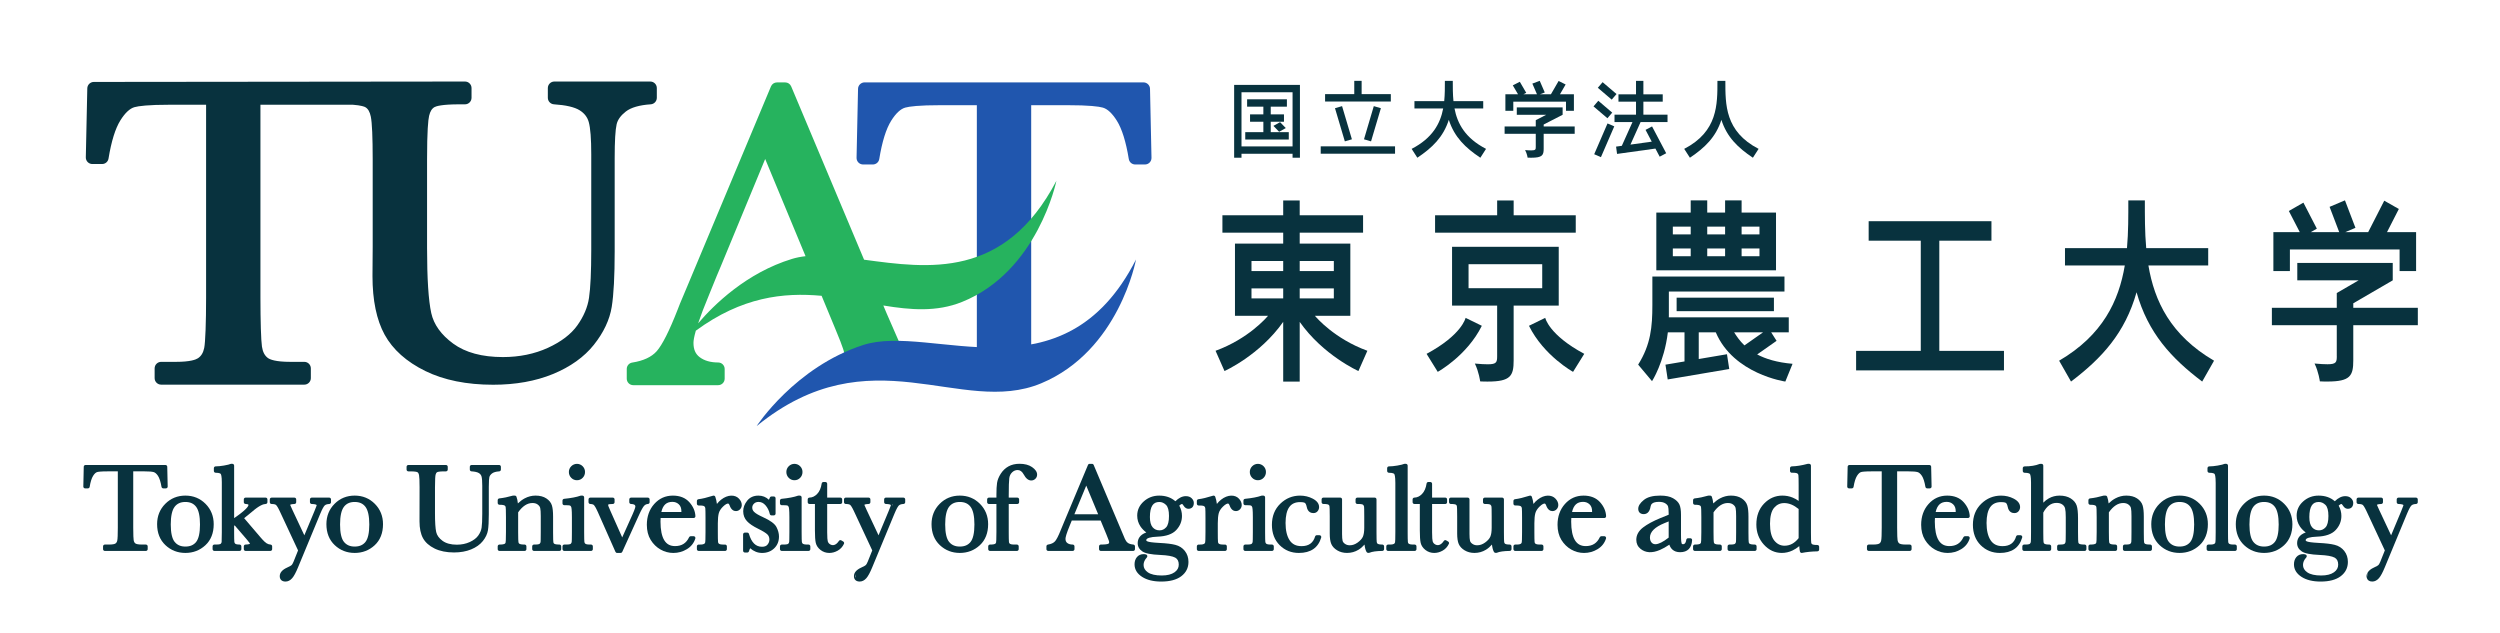 <svg xmlns="http://www.w3.org/2000/svg" viewBox="0 0 1422.8 360.31"><g stroke-width="1.333"><path d="m652.22 49.438c-0.045-0.056-0.072-0.128-0.124-0.179 0.052 0.051 0.079 0.123 0.124 0.179m2.275 1.085c-0.044-2.004-1.711-3.635-3.715-3.635h-158.74c-2.003 0-3.668 1.631-3.711 3.635l-0.844 39.291c-0.02 0.995 0.367 1.971 1.059 2.679 0.695 0.709 1.663 1.116 2.656 1.116h5.545c1.829 0 3.372-1.311 3.667-3.117 1.599-9.828 3.877-17.15 6.772-21.765 2.649-4.228 5.351-6.749 8.029-7.493 2.255-0.627 7.592-1.372 20.22-1.372h20.51v146.25c0 1.012 0.82 1.833 1.833 1.833h27.263c1.013 0 1.835-0.821 1.835-1.833v-146.25h20.518c12.63 0 17.968 0.745 20.221 1.372 2.679 0.745 5.38 3.265 8.029 7.493 2.895 4.615 5.173 11.937 6.773 21.763 0.293 1.808 1.835 3.119 3.667 3.119h5.544c0.993 0 1.96-0.407 2.655-1.116 0.693-0.708 1.08-1.684 1.06-2.676z" fill="#2056ae"></path><path d="m370.1 46.398h-54.599c-2.048 0-3.715 1.667-3.715 3.715v5.544c0 1.953 1.527 3.581 3.476 3.708 6.814 0.44 11.746 1.589 14.654 3.416 2.673 1.679 4.359 3.857 5.152 6.662 0.947 3.357 1.427 9.546 1.427 18.394v54.368c0 12.448-0.432 21.65-1.285 27.351-0.795 5.297-3.029 10.557-6.645 15.629-3.575 5.023-9.2 9.314-16.72 12.76-7.628 3.495-16.252 5.266-25.631 5.266-11.832 0-21.353-2.577-28.297-7.66-6.848-5.008-11.048-10.857-12.486-17.386-1.583-7.175-2.384-19.68-2.384-37.164v-50.152c0-16.484 0.635-22.665 1.168-24.947 0.595-2.545 1.617-4.173 3.128-4.976 0.879-0.468 4.004-1.555 14.044-1.555h3.256c2.048 0 3.715-1.667 3.715-3.715v-5.544c0-2.048-1.667-3.715-3.715-3.715l-211.25 0.229c-2.001 0-3.668 1.631-3.712 3.635l-0.844 39.291c-0.02 0.995 0.367 1.971 1.06 2.679 0.695 0.709 1.661 1.116 2.655 1.116h5.545c1.831 0 3.372-1.312 3.667-3.119 1.599-9.825 3.877-17.148 6.772-21.763 2.649-4.227 5.351-6.748 8.03-7.493 2.252-0.625 7.589-1.372 20.219-1.372h20.509v109.75c0 14.217-0.42 25.462-1.069 28.646-0.571 2.792-1.709 4.665-3.581 5.894-1.163 0.763-4.328 2.043-12.484 2.043h-8.438c-2.048 0-3.715 1.667-3.715 3.715v5.544c0 2.048 1.667 3.715 3.715 3.715h81.475c2.048 0 3.715-1.667 3.715-3.715v-5.544c0-2.048-1.667-3.715-3.715-3.715h-7.956c-8.492 0-11.638-1.368-12.758-2.183-1.831-1.331-2.94-3.445-3.392-6.465-0.525-3.491-0.865-14.453-0.865-27.935v-109.75h52.528c4.969 0.375 6.705 1.121 7.22 1.425 1.515 0.893 2.517 2.649 3.068 5.37 0.712 3.52 1.072 11.748 1.072 24.453v49.535l-0.121 16.753c0 13.761 2.324 24.967 6.907 33.316 4.652 8.481 12.456 15.449 23.195 20.713 10.55 5.17 23.529 7.792 38.576 7.792 12.72 0 24.143-2.04 33.951-6.064 9.95-4.081 17.813-9.69 23.37-16.669 5.562-6.985 8.981-14.256 10.164-21.611 1.111-6.907 1.673-17.526 1.673-31.565v-53.043c0-9.634 0.373-16.122 1.111-19.286 0.6-2.587 2.357-5.024 5.225-7.247 2.963-2.297 7.734-3.68 14.182-4.111 1.944-0.129 3.467-1.757 3.467-3.707v-5.544c0-2.048-1.667-3.715-3.715-3.715" fill="#08323e"></path><path d="m450.78 147.34c-26.009 7.945-44.511 26.174-53.457 36.668 1.383-4.129 3.424-9.554 6.424-16.745l4.192-10.306 2.276-5.388 25.261-61.089 22.973 55.324c-2.683 0.303-5.245 0.796-7.668 1.536m40.975 0.459-41.486-98.634c-0.577-1.376-1.915-2.264-3.407-2.264h-4.677c-1.493 0-2.832 0.889-3.411 2.268l-47.251 112.85c-4.579 10.754-5.527 13.2-5.84 14.128-4.739 12.141-8.781 20.165-11.986 23.774-2.919 3.28-7.587 5.44-13.876 6.418-1.812 0.28-3.128 1.816-3.128 3.652v5.517c0 2.039 1.659 3.696 3.696 3.696h48.333c2.039 0 3.696-1.657 3.696-3.696v-5.517c0-2.037-1.657-3.696-3.696-3.696-4.349 0-7.894-1.019-10.538-3.027-2.399-1.821-3.516-4.409-3.516-8.149 0-1.245 0.321-3.364 1.343-6.926 26.249-19.24 49.815-21.829 71.585-19.844l7.757 18.721c4.998 11.852 5.221 14.081 5.231 14.297 0 0.223-0.016 0.413-0.032 0.608h36.044c-1.829-1.708-3.385-3.923-4.581-6.657l-7.428-17.006-1.871-4.448c15.548 2.559 30.315 3.78 44.719-1.993 43.24-17.332 53.796-68.986 53.796-68.986-29.431 56.207-73.062 49.803-109.48 44.915" fill="#26b35e"></path><path d="m646.52 147.68s-9.473 51.931-53.96 70.47c-45.782 19.078-97.135-28.469-161.94 24.342 0 0 21.853-33.61 60.654-46.151 38.8-12.54 113.91 32.65 155.25-48.661" fill="#2056ae"></path></g><g fill="#08323e" stroke-width="1.333"><path d="m91.928 277.1c0.083 0.487 0.504 0.845 1.001 0.845h1.488c0.275 0 0.535-0.111 0.728-0.307 0.192-0.196 0.296-0.459 0.288-0.733l-0.244-11.273c-0.011-0.552-0.464-0.995-1.016-0.995h-45.494c-0.553 0-1.005 0.443-1.017 0.995l-0.24 11.273c-8e-3 0.275 0.096 0.537 0.289 0.733 0.192 0.196 0.452 0.307 0.727 0.307h1.588c0.497 0 0.924-0.363 1.005-0.853 0.46-2.827 1.116-4.933 1.948-6.261 0.771-1.224 1.553-1.956 2.333-2.171 0.648-0.18 2.184-0.395 5.812-0.395h5.932v32.065c0 3.837-0.104 6.288-0.308 7.279-0.167 0.805-0.508 1.369-1.049 1.725-0.339 0.221-1.255 0.592-3.607 0.592h-2.421c-0.565 0-1.017 0.457-1.017 1.019v1.589c0 0.563 0.452 1.019 1.017 1.019h23.369c0.564 0 1.017-0.456 1.017-1.019v-1.589c0-0.561-0.453-1.019-1.017-1.019h-2.281c-2.444 0-3.36-0.399-3.688-0.635-0.533-0.389-0.86-1.008-0.993-1.884-0.112-0.765-0.248-2.615-0.248-7.077v-32.065h6.521c2.448 0 4.176 0.141 5.141 0.423 0.82 0.241 1.632 0.953 2.415 2.113 0.839 1.252 1.517 3.369 2.021 6.298"></path><path d="m99.378 288.44c1.413-1.857 3.417-2.76 6.124-2.76 2.727 0 4.735 0.907 6.136 2.773 1.447 1.928 2.181 5.305 2.181 10.037 0 4.765-0.735 8.105-2.185 9.928-1.413 1.777-3.416 2.64-6.132 2.64-2.652 0-4.644-0.867-6.09-2.648-1.48-1.823-2.229-5.161-2.229-9.92 0-4.751 0.741-8.133 2.196-10.05m17.598-1.695c-3.091-3.112-6.952-4.692-11.474-4.692-4.503 0-8.353 1.573-11.436 4.673-3.091 3.1-4.656 7-4.656 11.589 0 4.951 1.592 8.962 4.726 11.925 3.12 2.948 6.944 4.444 11.365 4.444 4.419 0 8.242-1.471 11.37-4.368 3.152-2.916 4.752-6.955 4.752-12.001 0-4.568-1.563-8.46-4.648-11.57"></path><path d="m153.92 309.92c-0.747-0.037-1.488-0.284-2.215-0.733-0.537-0.332-1.559-1.171-3.353-3.268l-9.408-11.017c1.971-1.56 3.457-2.769 4.463-3.631 4.144-3.629 6.521-4.423 7.787-4.451 0.553-0.013 0.995-0.465 0.995-1.019v-1.588c0-0.563-0.453-1.019-1.017-1.019h-11.406c-0.564 0-1.016 0.456-1.016 1.019v1.588c0 0.551 0.437 1.004 0.991 1.017 0.5 0.015 1.669 0.096 1.669 0.573 0 0.404-0.489 2.069-6.789 6.53l-1.376 0.959v-29.891c0-0.561-0.452-1.019-1.017-1.019h-0.725c-0.149 0-0.297 0.033-0.431 0.096-0.416 0.196-1.384 0.507-3.628 0.887-1.836 0.313-3.428 0.471-4.723 0.471-0.564 0-1.017 0.456-1.017 1.019v1.591c0 0.561 0.453 1.019 1.017 1.019 2.263 0 2.801 0.532 2.912 0.693 0.181 0.264 0.601 1.256 0.601 4.683v28.382c0 3.117-0.035 5.008-0.1 5.617-0.041 0.409-0.219 0.757-0.535 1.061-0.075 0.069-0.553 0.428-2.531 0.428h-1.071c-0.564 0-1.017 0.457-1.017 1.019v1.589c0 0.563 0.453 1.019 1.017 1.019h14.344c0.564 0 1.017-0.456 1.017-1.019v-1.589c0-0.561-0.453-1.019-1.017-1.019-1.573 0-2.181-0.276-2.404-0.439-0.341-0.253-0.523-0.599-0.575-1.087-0.079-0.735-0.119-2.612-0.119-5.581v-3.567l0.319-0.236 6.64 7.715c2.1 2.448 2.079 2.696 2.075 2.695-4e-3 4e-3 -0.349 0.459-2.531 0.5-0.556 0.012-0.997 0.464-0.997 1.019v1.589c0 0.563 0.452 1.019 1.016 1.019h14.104c0.564 0 1.016-0.456 1.016-1.019v-1.589c0-0.543-0.423-0.988-0.964-1.016"></path><path d="m188.38 285.81v-1.588c0-0.563-0.452-1.019-1.016-1.019h-9.956c-0.564 0-1.017 0.456-1.017 1.019v1.588c0 0.555 0.441 1.008 0.997 1.019 1.96 0.035 2.839 0.417 2.847 0.679-0.023 0.115-0.183 0.711-1.348 3.547l-5.683 13.61-6.803-14.482c-1.08-2.292-1.232-2.88-1.276-2.88l-4e-3 1e-3c0.025-0.025 0.423-0.413 2.463-0.476 0.549-0.015 0.987-0.467 0.987-1.017v-1.588c0-0.563-0.452-1.019-1.016-1.019h-12.998c-0.564 0-1.016 0.456-1.016 1.019v1.588c0 0.563 0.452 1.019 1.016 1.019 1.547 0 2.223 0.3 2.519 0.553 0.285 0.241 0.939 1.015 2.089 3.456l10.461 22.419-2.535 6.332c-0.497 1.249-0.897 1.787-1.147 2.016-0.215 0.2-0.831 0.651-2.544 1.409-2.783 1.259-4.192 2.907-4.192 4.903 0 1.915 1.221 3.059 3.264 3.059 1.409 0 2.689-0.645 3.807-1.92 1.005-1.141 2.103-3.173 3.353-6.212l12.62-30.455c1.257-3.028 2.033-4.199 2.463-4.649 0.524-0.549 1.428-0.855 2.693-0.912 0.545-0.025 0.972-0.472 0.972-1.017"></path><path d="m195.73 288.44c1.413-1.857 3.417-2.76 6.125-2.76 2.727 0 4.733 0.907 6.135 2.773 1.447 1.928 2.181 5.305 2.181 10.037 0 4.765-0.735 8.105-2.185 9.928-1.413 1.777-3.416 2.64-6.13 2.64-2.653 0-4.645-0.867-6.092-2.648-1.48-1.823-2.229-5.161-2.229-9.92 0-4.751 0.743-8.133 2.196-10.05m6.125-6.386c-4.504 0-8.354 1.573-11.437 4.673-3.089 3.1-4.656 7-4.656 11.589 0 4.951 1.592 8.962 4.727 11.925 3.12 2.948 6.944 4.444 11.366 4.444 4.417 0 8.241-1.471 11.369-4.368 3.153-2.916 4.752-6.955 4.752-12.001 0-4.568-1.561-8.46-4.648-11.57-3.091-3.112-6.952-4.692-11.473-4.692"></path><path d="m285.07 267.24v-1.591c0-0.563-0.452-1.019-1.016-1.019h-15.658c-0.564 0-1.016 0.456-1.016 1.019v1.591c0 0.535 0.415 0.98 0.949 1.016 1.963 0.124 3.383 0.456 4.225 0.987 0.775 0.485 1.268 1.121 1.499 1.94 0.271 0.96 0.412 2.739 0.412 5.287v15.973c0 3.573-0.127 6.215-0.367 7.851-0.235 1.529-0.876 3.044-1.916 4.504-1.031 1.447-2.652 2.684-4.813 3.676-2.197 1.005-4.679 1.516-7.376 1.516-3.404 0-6.145-0.743-8.145-2.208-1.973-1.443-3.183-3.128-3.599-5.014-0.456-2.051-0.685-5.641-0.685-10.67v-14.762c0-4.743 0.184-6.513 0.337-7.167 0.173-0.744 0.475-1.223 0.92-1.457 0.252-0.136 1.161-0.451 4.051-0.451h0.935c0.564 0 1.016-0.457 1.016-1.019v-1.591c0-0.563-0.452-1.019-1.016-1.019h-21.401c-0.563 0-1.016 0.456-1.016 1.019v1.591c0 0.561 0.453 1.019 1.016 1.019h1.073c2.963 0 3.853 0.336 4.099 0.48 0.445 0.263 0.741 0.777 0.901 1.573 0.204 1.005 0.308 3.368 0.308 7.021l-0.033 19.394c0 3.94 0.664 7.146 1.973 9.53 1.328 2.423 3.561 4.415 6.632 5.923 3.024 1.477 6.737 2.229 11.044 2.229 3.647 0 6.917-0.585 9.722-1.736 2.841-1.165 5.089-2.769 6.685-4.767 1.587-1.996 2.567-4.076 2.904-6.178 0.319-1.979 0.479-5.022 0.479-9.045v-15.59c0-3.447 0.175-4.919 0.319-5.545 0.175-0.753 0.687-1.461 1.517-2.105 0.857-0.665 2.233-1.064 4.092-1.188 0.533-0.036 0.949-0.48 0.949-1.015"></path><path d="m318.39 309.92c-1.967 0-2.652-0.276-2.857-0.396-0.348-0.203-0.533-0.479-0.6-0.891-0.075-0.448-0.16-1.82-0.16-5.82v-8.849c0-2.755-0.215-4.813-0.664-6.293-0.485-1.601-1.561-2.956-3.201-4.031-1.601-1.049-3.657-1.584-6.105-1.584-2.144 0-4.225 0.528-6.184 1.569-1.332 0.709-2.627 1.671-3.876 2.876-0.157-1.499-0.424-2.748-0.809-3.781-0.148-0.399-0.527-0.664-0.953-0.664h-0.935c-0.097 0-0.197 0.015-0.289 0.043-2.583 0.763-5.138 1.285-7.601 1.555-0.515 0.056-0.904 0.491-0.904 1.011v1.589c0 0.563 0.452 1.019 1.016 1.019 1.995 0 2.689 0.279 2.889 0.397 0.356 0.205 0.545 0.481 0.62 0.891 0.067 0.368 0.177 1.613 0.177 5.817v8.436c0 4.563-0.141 5.68-0.204 5.947-0.081 0.363-0.275 0.605-0.631 0.792-0.267 0.136-0.993 0.368-2.852 0.368-0.564 0-1.016 0.457-1.016 1.019v1.589c0 0.563 0.452 1.019 1.016 1.019h14.31c0.564 0 1.017-0.456 1.017-1.019v-1.589c0-0.561-0.453-1.019-1.017-1.019-1.995 0-2.681-0.276-2.885-0.396-0.357-0.208-0.549-0.487-0.624-0.907-0.077-0.447-0.175-1.82-0.175-5.804v-11.229c1.232-1.764 2.539-3.099 3.881-3.976 1.376-0.9 2.771-1.337 4.265-1.337 1.255 0 2.244 0.291 3.024 0.892 0.771 0.595 1.228 1.236 1.395 1.961 0.2 0.885 0.304 2.42 0.304 4.563v9.126c0 4.045-0.063 5.245-0.1 5.593-0.045 0.408-0.219 0.748-0.552 1.068-0.079 0.075-0.572 0.445-2.549 0.445h-0.656c-0.565 0-1.017 0.457-1.017 1.019v1.589c0 0.563 0.452 1.019 1.017 1.019h14.485c0.564 0 1.016-0.456 1.016-1.019v-1.589c0-0.561-0.452-1.019-1.016-1.019"></path><path d="m328.37 273.31c1.276 0 2.371-0.467 3.253-1.381 0.88-0.907 1.325-2.017 1.325-3.303 0-1.261-0.445-2.36-1.325-3.264-1.773-1.836-4.729-1.832-6.517-8e-3 -0.895 0.905-1.347 2.005-1.347 3.272 0 1.289 0.452 2.403 1.343 3.305 0.895 0.915 1.996 1.379 3.268 1.379"></path><path d="m336.38 309.92h-0.727c-1.699 0-2.3-0.3-2.479-0.429-0.345-0.249-0.531-0.595-0.589-1.093-0.06-0.515-0.133-1.903-0.133-5.584v-19.738c0-0.563-0.453-1.019-1.016-1.019h-0.761c-0.115 0-0.233 0.02-0.341 0.059-2.173 0.776-5.301 1.376-9.304 1.777-0.519 0.053-0.912 0.491-0.912 1.012v1.593c0 0.561 0.453 1.017 1.016 1.017h0.936c1.532 0 2.144 0.136 2.369 0.216 0.297 0.107 0.516 0.505 0.649 0.82 0.119 0.276 0.389 1.383 0.389 5.689v8.573c0 3.863-0.063 5.175-0.115 5.595-0.056 0.431-0.231 0.773-0.556 1.084-0.075 0.069-0.549 0.428-2.497 0.428h-1.176c-0.563 0-1.016 0.457-1.016 1.019v1.589c0 0.563 0.453 1.019 1.016 1.019h15.246c0.564 0 1.016-0.456 1.016-1.019v-1.589c0-0.561-0.452-1.019-1.016-1.019"></path><path d="m369.71 285.81v-1.588c0-0.563-0.452-1.019-1.016-1.019h-9.541c-0.564 0-1.016 0.456-1.016 1.019v1.588c0 0.545 0.431 0.995 0.976 1.017 2.481 0.1 2.481 1.036 2.481 1.437 0 0.268-0.152 1.229-1.536 4.355l-5.949 13.238-6.726-15.121c-1.197-2.555-1.28-3.172-1.283-3.267 0-0.307 0.081-0.345 0.171-0.384 0.175-0.077 0.768-0.257 2.477-0.257 0.564 0 1.017-0.456 1.017-1.019v-1.588c0-0.563-0.453-1.019-1.017-1.019h-12.793c-0.564 0-1.017 0.456-1.017 1.019v1.588c0 0.549 0.435 0.999 0.98 1.017 1.035 0.036 1.755 0.257 2.14 0.656 0.279 0.288 0.924 1.179 2.152 3.889l10.06 22.713c0.164 0.369 0.527 0.607 0.931 0.607h2.008c0.4 0 0.76-0.233 0.927-0.596l9.196-20.261c1.717-3.828 2.675-5.313 3.176-5.886 0.612-0.703 1.345-1.069 2.247-1.121 0.54-0.032 0.957-0.477 0.957-1.017"></path><path d="m382.66 285.62c1.472 0 2.671 0.457 3.672 1.4 0.983 0.923 1.463 2.224 1.463 3.976 0 0.128-4e-3 0.261-0.012 0.399h-11.398c0.883-3.933 2.897-5.774 6.276-5.774m12.096 9.194c0.279 0 0.543-0.112 0.735-0.315 0.195-0.2 0.295-0.468 0.283-0.747-0.127-2.855-1.291-5.536-3.473-7.966-2.221-2.472-5.37-3.725-9.365-3.725-4.229 0-7.798 1.611-10.613 4.787-2.787 3.137-4.195 7.116-4.195 11.824 0 3.332 0.733 6.223 2.184 8.588 1.447 2.347 3.331 4.193 5.605 5.487 2.277 1.291 4.733 1.947 7.296 1.947 2.756 0 5.343-0.719 7.684-2.137 2.396-1.448 4.02-3.493 4.833-6.079 0.096-0.309 0.04-0.647-0.152-0.908-0.193-0.261-0.499-0.416-0.821-0.416h-1.657c-0.397 0-0.756 0.231-0.923 0.589-1.581 3.397-4.197 5.048-7.995 5.048-2.737 0-4.733-1.071-6.103-3.272-1.447-2.32-2.181-5.915-2.181-10.68 0-0.485 0.025-1.16 0.073-2.024z"></path><path d="m410.43 284.35c-0.931 0.727-1.74 1.548-2.417 2.456-0.197-1.573-0.509-2.939-0.925-4.08-0.188-0.509-0.723-0.788-1.264-0.619-3.432 1.083-6.233 1.755-8.317 1.997-0.512 0.059-0.897 0.495-0.897 1.011v1.556c0 0.563 0.452 1.019 1.016 1.019h0.727c1.696 0 2.293 0.305 2.471 0.441 0.345 0.252 0.527 0.597 0.58 1.085 0.077 0.735 0.117 2.623 0.117 5.613v7.987c0 4.189-0.1 5.418-0.163 5.779-0.067 0.409-0.252 0.696-0.601 0.92-0.237 0.152-0.864 0.408-2.404 0.408h-0.727c-0.564 0-1.016 0.456-1.016 1.017v1.591c0 0.563 0.452 1.017 1.016 1.017h15.038c0.564 0 1.017-0.455 1.017-1.017v-1.591c0-0.561-0.453-1.017-1.017-1.017h-0.968c-1.699 0-2.3-0.3-2.481-0.433-0.212-0.151-0.501-0.428-0.568-1.075-0.075-0.719-0.116-2.604-0.116-5.598v-5.048c0-2.443 0.187-4.365 0.553-5.715 0.341-1.268 1.147-2.525 2.392-3.739 1.54-1.505 2.445-1.731 2.847-1.731 0.129 0 0.529 0 0.909 1.044 0.937 2.681 2.465 3.243 3.587 3.243 0.923 0 1.751-0.365 2.388-1.053 0.628-0.675 0.943-1.491 0.943-2.421 0-1.251-0.531-2.461-1.584-3.595-2.196-2.375-6.369-2.411-10.134 0.548"></path><path d="m434.23 294.32c-2.481-1.119-4.157-2.107-5.008-2.957-0.741-0.703-1.101-1.512-1.101-2.475 0-0.856 0.323-1.595 0.983-2.255 0.66-0.66 1.521-0.981 2.635-0.981 1.503 0 2.785 0.628 3.92 1.919 1.199 1.368 2.023 3.036 2.448 4.958 0.104 0.467 0.516 0.799 0.995 0.799h1.28c0.564 0 1.016-0.457 1.016-1.019v-8.746c0-0.563-0.452-1.019-1.016-1.019h-1.28c-0.411 0-0.783 0.248-0.943 0.629-0.219 0.533-0.403 0.94-0.556 1.249-1.651-1.568-3.653-2.361-5.968-2.361-2.739 0-4.904 0.987-6.432 2.929-1.477 1.867-2.227 3.876-2.227 5.969 0 2.216 0.72 4.111 2.133 5.633 1.347 1.469 3.457 2.9 6.455 4.372 2.608 1.283 4.365 2.371 5.218 3.223 0.735 0.752 1.095 1.708 1.095 2.919 0 1.035-0.352 1.965-1.072 2.848-0.664 0.819-1.692 1.216-3.131 1.216-3.561 0-5.987-2.395-7.426-7.322-0.127-0.435-0.523-0.732-0.976-0.732h-1.347c-0.563 0-1.016 0.455-1.016 1.017v9.3c0 0.563 0.453 1.019 1.016 1.019h1.347c0.449 0 0.843-0.293 0.972-0.721 0.204-0.665 0.439-1.237 0.697-1.713 2.011 1.775 4.296 2.675 6.8 2.675 2.723 0 5.025-0.873 6.837-2.596 1.828-1.739 2.756-4.011 2.756-6.753 0-1.717-0.479-3.525-1.432-5.38-0.991-1.907-3.503-3.753-7.672-5.643"></path><path d="m460.15 309.92h-0.728c-1.699 0-2.3-0.3-2.477-0.429-0.345-0.249-0.531-0.595-0.591-1.093-0.059-0.515-0.132-1.903-0.132-5.584v-19.738c0-0.563-0.453-1.019-1.017-1.019h-0.76c-0.115 0-0.235 0.02-0.341 0.059-2.175 0.776-5.301 1.376-9.304 1.777-0.519 0.053-0.912 0.491-0.912 1.012v1.593c0 0.561 0.452 1.017 1.015 1.017h0.936c1.532 0 2.144 0.136 2.371 0.216 0.297 0.107 0.516 0.505 0.648 0.82 0.12 0.276 0.391 1.383 0.391 5.689v8.573c0 3.863-0.064 5.175-0.116 5.595-0.055 0.431-0.229 0.773-0.556 1.084-0.073 0.069-0.549 0.428-2.496 0.428h-1.177c-0.563 0-1.015 0.457-1.015 1.019v1.589c0 0.563 0.452 1.019 1.015 1.019h15.248c0.564 0 1.016-0.456 1.016-1.019v-1.589c0-0.561-0.452-1.019-1.016-1.019"></path><path d="m452.14 273.31c1.276 0 2.371-0.467 3.253-1.381 0.88-0.907 1.325-2.017 1.325-3.303 0-1.261-0.445-2.36-1.325-3.264-1.773-1.836-4.729-1.832-6.517-8e-3 -0.893 0.905-1.347 2.005-1.347 3.272 0 1.289 0.453 2.403 1.343 3.305 0.895 0.915 1.996 1.379 3.268 1.379"></path><path d="m478.81 307.54c-0.472-0.28-1.08-0.139-1.373 0.323-1.54 2.372-3.505 3.04-5.266 1.739-0.56-0.412-0.917-0.944-1.088-1.627-0.144-0.567-0.315-1.901-0.315-5.056v-16.094h7.522c0.564 0 1.016-0.456 1.016-1.019v-1.588c0-0.563-0.452-1.019-1.016-1.019h-7.522v-7.868c0-0.563-0.453-1.019-1.017-1.019h-1.108c-0.505 0-0.935 0.371-1.005 0.869-0.379 2.56-1.251 4.557-2.593 5.942-1.317 1.356-2.749 2.036-4.377 2.075-0.552 0.015-0.991 0.465-0.991 1.019v1.588c0 0.563 0.452 1.019 1.016 1.019h3.097v15.024c0 3.405 0.16 5.744 0.493 7.149 0.364 1.536 1.277 2.885 2.713 4.008 1.435 1.116 3.12 1.683 5 1.683 1.599 0 3.185-0.432 4.729-1.285 1.576-0.871 2.785-2.183 3.591-3.896 0.223-0.475 0.052-1.041-0.4-1.309z"></path><path d="m486.84 327.91c0-0.381 0.159-0.748 0.391-1.104-0.144 0.355-0.22 0.721-0.22 1.104 0 0.304 0.051 0.561 0.127 0.797-0.243-0.181-0.297-0.453-0.297-0.797m21.018-40.23v-0.079c0-0.295-0.048-0.561-0.132-0.811 0.164 0.203 0.247 0.439 0.268 0.703-0.048 0.075-0.088 0.107-0.136 0.187m6.29-4.484h-9.956c-0.564 0-1.017 0.456-1.017 1.019v1.588c0 0.555 0.441 1.008 0.999 1.019 1.959 0.035 2.837 0.417 2.845 0.679-0.023 0.115-0.183 0.711-1.347 3.547l-5.684 13.61-6.803-14.482c-1.08-2.292-1.232-2.88-1.276-2.88l-4e-3 1e-3c0.025-0.025 0.423-0.413 2.463-0.476 0.551-0.015 0.988-0.467 0.988-1.017v-1.588c0-0.563-0.453-1.019-1.017-1.019h-12.997c-0.565 0-1.017 0.456-1.017 1.019v1.588c0 0.563 0.452 1.019 1.017 1.019 1.547 0 2.221 0.3 2.519 0.553 0.284 0.241 0.939 1.015 2.088 3.456l10.461 22.419-2.535 6.332c-0.497 1.249-0.897 1.787-1.145 2.016-0.215 0.2-0.831 0.651-2.545 1.409-2.781 1.259-4.192 2.907-4.192 4.902 0 1.915 1.22 3.059 3.264 3.059 1.411 0 2.691-0.645 3.807-1.92 1.005-1.141 2.104-3.173 3.355-6.212l12.618-30.455c1.259-3.028 2.033-4.199 2.463-4.649 0.524-0.549 1.428-0.855 2.695-0.912 0.545-0.025 0.971-0.472 0.971-1.017v-1.588c0-0.563-0.452-1.019-1.016-1.019"></path><path d="m540.12 288.44c1.415-1.857 3.417-2.76 6.125-2.76 2.727 0 4.733 0.907 6.135 2.773 1.447 1.928 2.181 5.305 2.181 10.037 0 4.765-0.735 8.105-2.185 9.928-1.412 1.777-3.416 2.64-6.13 2.64-2.653 0-4.645-0.867-6.092-2.648-1.48-1.823-2.228-5.161-2.228-9.92 0-4.751 0.74-8.133 2.195-10.05m6.125-6.386c-4.504 0-8.354 1.573-11.436 4.673-3.092 3.1-4.657 7-4.657 11.589 0 4.951 1.592 8.962 4.727 11.925 3.12 2.948 6.944 4.444 11.366 4.444 4.417 0 8.241-1.471 11.369-4.368 3.153-2.916 4.752-6.955 4.752-12.001 0-4.568-1.561-8.46-4.648-11.57-3.089-3.112-6.952-4.692-11.473-4.692"></path><path d="m587.35 265.82c-1.803-1.243-4.192-1.872-7.111-1.872-2.4 0-4.515 0.496-6.284 1.476-1.765 0.976-3.249 2.387-4.411 4.196-1.143 1.783-1.851 3.552-2.1 5.256-0.244 1.624-0.359 3.843-0.359 6.787v1.541h-4.271c-0.564 0-1.016 0.456-1.016 1.019v1.588c0 0.563 0.452 1.019 1.016 1.019h4.271v15.99c0 4.413-0.127 5.62-0.197 5.942-0.085 0.368-0.279 0.616-0.631 0.8-0.256 0.136-0.964 0.364-2.824 0.364-0.563 0-1.015 0.457-1.015 1.019v1.589c0 0.563 0.452 1.019 1.015 1.019h15.318c0.564 0 1.015-0.456 1.015-1.019v-1.589c0-0.561-0.451-1.019-1.015-1.019h-1.488c-1.7 0-2.3-0.3-2.483-0.432-0.211-0.151-0.5-0.428-0.568-1.076-0.077-0.743-0.117-2.627-0.117-5.598v-15.99h4.896c0.564 0 1.016-0.456 1.016-1.019v-1.588c0-0.563-0.452-1.019-1.016-1.019h-4.896v-1.127c0-5.093 0.104-8.445 0.304-9.961 0.177-1.343 0.716-2.429 1.649-3.323 0.907-0.868 1.927-1.288 3.117-1.288 1.405 0 2.552 0.841 3.489 2.573 1.207 2.237 2.635 3.373 4.252 3.373 0.891 0 1.673-0.317 2.323-0.936 0.664-0.624 1.013-1.456 1.013-2.4 0-1.523-0.973-2.968-2.895-4.296"></path><path d="m611.46 292.67 6.744-16.306 6.771 16.306zm34.479 18.269c0-0.521-0.397-0.96-0.916-1.012-1.435-0.141-2.496-0.473-3.156-0.985-0.687-0.529-1.224-1.255-1.648-2.215l-17.793-42.128c-0.161-0.376-0.532-0.623-0.939-0.623h-1.351c-0.412 0-0.779 0.247-0.939 0.624l-13.617 32.527c-1.336 3.135-1.603 3.832-1.673 4.04-1.711 4.396-2.835 6.178-3.476 6.901-0.845 0.953-2.204 1.581-4.029 1.865-0.497 0.077-0.86 0.505-0.86 1.005v1.591c0 0.561 0.452 1.017 1.016 1.017h13.933c0.564 0 1.016-0.456 1.016-1.017v-1.591c0-0.561-0.452-1.019-1.016-1.019-1.265 0-2.296-0.296-3.064-0.883-0.697-0.525-1.036-1.307-1.036-2.387 0-0.807 0.457-2.857 2.624-8.052l0.953-2.339h16.437l3.339 8.056c1.368 3.245 1.499 3.992 1.509 4.135 0 0.747-0.293 0.932-0.572 1.049-0.371 0.157-1.413 0.42-4.184 0.42-0.564 0-1.016 0.457-1.016 1.019v1.591c0 0.561 0.452 1.017 1.016 1.017h18.425c0.564 0 1.016-0.456 1.016-1.017z"></path><path d="m655.85 287.62c0.867-1.303 2.151-1.933 3.924-1.933 1.425 0 2.675 0.54 3.821 1.651 1.127 1.088 1.699 3.215 1.699 6.319 0 3.109-0.545 5.279-1.617 6.452-1.069 1.163-2.297 1.727-3.761 1.727-1.599 0-2.879-0.567-3.907-1.729-1.045-1.184-1.576-3.156-1.576-5.86 0-2.988 0.479-5.217 1.417-6.625m19.066-5.25c-2.044 0-4.051 0.975-5.982 2.896-2.416-2.127-5.513-3.205-9.225-3.205-3.359 0-6.304 1.104-8.748 3.281-2.489 2.209-3.748 4.937-3.748 8.108 0 2.247 0.616 4.309 1.831 6.13 0.831 1.247 1.945 2.403 3.337 3.452-3.98 1.397-4.892 4.012-4.892 6.113 0 1.92 0.893 3.496 2.652 4.675 1.651 1.136 4.977 1.793 10.18 2.011 4.127 0.176 7.001 0.695 8.534 1.531 1.347 0.759 2.003 2.063 2.003 3.988 0 1.765-0.783 3.187-2.392 4.34-1.696 1.216-4.144 1.832-7.274 1.832-3.549 0-6.221-0.605-7.939-1.805-1.624-1.133-2.419-2.508-2.419-4.195 0-1.5 0.616-2.905 1.88-4.292 0.227-0.249 0.316-0.593 0.239-0.921-0.077-0.327-0.312-0.596-0.628-0.715-0.415-0.16-0.875-0.241-1.364-0.241-1.673 0-2.997 0.579-3.932 1.72-0.887 1.079-1.336 2.461-1.336 4.104 0 2.893 1.459 5.298 4.337 7.148 2.733 1.76 6.388 2.652 10.853 2.652 4.883 0 8.702-1.012 11.362-3.005 2.744-2.059 4.136-4.811 4.136-8.177 0-2.392-0.687-4.487-2.048-6.225-1.357-1.745-3.193-2.92-5.46-3.491-2.129-0.54-5.066-0.893-8.977-1.085-4.195-0.221-5.886-0.544-6.596-0.785-0.945-0.293-0.945-0.652-0.945-0.825 0-1.093 2.373-1.824 6.346-1.956 4.96-0.168 8.572-1.444 10.734-3.777 2.157-2.307 3.247-5.006 3.247-8.027 0-2.051-0.52-4.023-1.543-5.869 0.627-0.603 1.193-0.925 1.632-0.925 0.051 0 0.323 0.136 0.713 0.809 0.927 1.588 2.061 1.921 2.848 1.921 1.936 0 3.095-1.233 3.095-3.299 0-0.992-0.409-1.897-1.221-2.697-0.809-0.791-1.915-1.192-3.291-1.192"></path><path d="m694.97 284.35c-0.931 0.727-1.74 1.548-2.419 2.456-0.197-1.573-0.508-2.939-0.924-4.08-0.185-0.509-0.731-0.788-1.264-0.619-3.432 1.083-6.233 1.755-8.317 1.997-0.512 0.059-0.897 0.495-0.897 1.011v1.556c0 0.563 0.452 1.019 1.016 1.019h0.727c1.696 0 2.292 0.305 2.471 0.441 0.345 0.252 0.527 0.597 0.58 1.085 0.076 0.735 0.117 2.623 0.117 5.613v7.987c0 4.189-0.1 5.418-0.164 5.779-0.065 0.409-0.251 0.696-0.6 0.92-0.237 0.152-0.864 0.408-2.404 0.408h-0.727c-0.564 0-1.016 0.456-1.016 1.017v1.591c0 0.563 0.452 1.017 1.016 1.017h15.038c0.564 0 1.017-0.455 1.017-1.017v-1.591c0-0.561-0.453-1.017-1.017-1.017h-0.969c-1.697 0-2.299-0.3-2.481-0.433-0.211-0.151-0.5-0.428-0.567-1.075-0.075-0.719-0.116-2.604-0.116-5.598v-5.048c0-2.443 0.187-4.365 0.553-5.715 0.341-1.268 1.147-2.525 2.392-3.739 1.54-1.505 2.445-1.731 2.845-1.731 0.131 0 0.531 0 0.909 1.044 0.939 2.681 2.467 3.243 3.587 3.243 0.924 0 1.752-0.365 2.389-1.053 0.628-0.675 0.943-1.491 0.943-2.421 0-1.251-0.531-2.461-1.584-3.595-2.196-2.375-6.369-2.411-10.134 0.548"></path><path d="m723.92 309.92h-0.728c-1.697 0-2.3-0.3-2.477-0.429-0.345-0.249-0.531-0.595-0.591-1.093-0.059-0.515-0.132-1.903-0.132-5.584v-19.738c0-0.563-0.453-1.019-1.017-1.019h-0.76c-0.115 0-0.233 0.02-0.341 0.059-2.173 0.776-5.301 1.376-9.304 1.777-0.519 0.053-0.912 0.491-0.912 1.012v1.593c0 0.561 0.453 1.017 1.016 1.017h0.936c1.531 0 2.143 0.136 2.369 0.216 0.297 0.107 0.516 0.505 0.649 0.82 0.119 0.276 0.389 1.383 0.389 5.689v8.573c0 3.863-0.064 5.175-0.116 5.595-0.055 0.431-0.229 0.773-0.556 1.084-0.073 0.069-0.549 0.428-2.496 0.428h-1.176c-0.563 0-1.016 0.457-1.016 1.019v1.589c0 0.563 0.453 1.019 1.016 1.019h15.246c0.564 0 1.016-0.456 1.016-1.019v-1.589c0-0.561-0.452-1.019-1.016-1.019"></path><path d="m715.9 273.31c1.276 0 2.371-0.467 3.253-1.381 0.88-0.907 1.325-2.017 1.325-3.303 0-1.261-0.445-2.36-1.325-3.264-1.773-1.836-4.728-1.832-6.517-8e-3 -0.893 0.905-1.347 2.005-1.347 3.272 0 1.289 0.453 2.403 1.343 3.305 0.895 0.915 1.996 1.379 3.268 1.379"></path><path d="m750.95 304.6h-1.521c-0.449 0-0.845 0.295-0.975 0.727-1.105 3.697-3.64 5.496-7.734 5.496-3.057 0-5.26-1.084-6.744-3.312-1.552-2.329-2.337-5.654-2.337-9.878 0-4.068 0.72-7.124 2.14-9.08 1.369-1.883 3.376-2.797 6.144-2.797 1.992 0 2.637 0.379 2.804 0.525 0.285 0.263 0.683 0.868 0.969 2.249 0.592 3.032 2.632 3.484 3.797 3.484 1.032 0 1.88-0.404 2.46-1.171 0.512-0.687 0.771-1.437 0.771-2.233 0-1.945-1.216-3.571-3.624-4.825-2.184-1.144-4.611-1.724-7.21-1.724-4.311 0-8.098 1.551-11.25 4.608-3.168 3.068-4.771 7.105-4.771 12.002 0 4.772 1.491 8.68 4.429 11.61 2.937 2.927 6.606 4.409 10.902 4.409 6.747 0 11.028-2.955 12.725-8.786 0.095-0.308 0.031-0.64-0.163-0.896-0.188-0.257-0.493-0.408-0.812-0.408"></path><path d="m786.7 309.92c-1.78 0-2.408-0.291-2.596-0.416-0.341-0.227-0.516-0.545-0.576-1.037-0.059-0.516-0.133-1.92-0.133-5.686v-18.564c0-0.563-0.452-1.019-1.016-1.019h-9.885c-0.564 0-1.017 0.456-1.017 1.019v1.588c0 0.563 0.453 1.019 1.017 1.019h0.727c1.896 0 2.415 0.353 2.529 0.461 0.345 0.331 0.528 0.685 0.572 1.109 0.036 0.372 0.1 1.583 0.1 5.536v6.394c0 2.259-0.267 3.997-0.795 5.168-0.508 1.128-1.511 2.236-2.971 3.289-1.447 1.045-2.912 1.553-4.484 1.553-1.044 0-1.927-0.263-2.705-0.804-0.745-0.52-1.191-1.081-1.361-1.719-0.205-0.791-0.312-2.123-0.312-3.961v-19.634c0-0.563-0.453-1.019-1.016-1.019h-9.61c-0.564 0-1.017 0.456-1.017 1.019v1.588c0 0.563 0.453 1.019 1.017 1.019 1.901 0 2.615 0.241 2.871 0.388 0.337 0.188 0.52 0.461 0.585 0.879 0.071 0.457 0.16 1.839 0.16 5.84v9.644c0 2.68 0.292 4.655 0.893 6.043 0.627 1.436 1.771 2.659 3.405 3.632 1.607 0.955 3.469 1.439 5.535 1.439 2.371 0 4.567-0.609 6.529-1.809 1.232-0.753 2.381-1.744 3.435-2.959 0.197 1.849 0.58 3.244 1.153 4.227 0.183 0.313 0.516 0.507 0.88 0.507h0.412c0.137 0 0.273-0.028 0.4-0.081 1.484-0.636 3.936-0.98 7.29-1.024 0.556-8e-3 1.001-0.461 1.001-1.019v-1.589c0-0.561-0.453-1.019-1.017-1.019"></path><path d="m805.13 309.92h-0.831c-1.699 0-2.301-0.3-2.481-0.432-0.213-0.151-0.501-0.429-0.568-1.076-0.079-0.743-0.119-2.628-0.119-5.598v-37.82c0-0.561-0.453-1.019-1.017-1.019h-0.76c-0.144 0-0.289 0.031-0.419 0.091-0.435 0.197-1.421 0.511-3.672 0.892-1.837 0.313-3.451 0.471-4.793 0.471-0.564 0-1.017 0.456-1.017 1.019v1.591c0 0.561 0.453 1.019 1.017 1.019 2.359 0 2.919 0.547 3.033 0.716 0.187 0.268 0.616 1.297 0.616 5.04v28.002c0 3.999-0.084 5.349-0.159 5.779-0.068 0.411-0.252 0.693-0.605 0.921-0.237 0.153-0.861 0.407-2.4 0.407h-0.968c-0.564 0-1.016 0.457-1.016 1.019v1.589c0 0.563 0.452 1.019 1.016 1.019h15.142c0.564 0 1.016-0.456 1.016-1.019v-1.589c0-0.561-0.452-1.019-1.016-1.019"></path><path d="m823.07 307.54c-0.471-0.28-1.076-0.139-1.372 0.323-1.54 2.372-3.509 3.04-5.266 1.739-0.56-0.412-0.917-0.944-1.088-1.627-0.144-0.567-0.315-1.901-0.315-5.056v-16.094h7.522c0.564 0 1.016-0.456 1.016-1.019v-1.588c0-0.563-0.452-1.019-1.016-1.019h-7.522v-7.868c0-0.563-0.453-1.019-1.017-1.019h-1.109c-0.504 0-0.935 0.371-1.005 0.869-0.377 2.56-1.249 4.557-2.592 5.942-1.317 1.356-2.749 2.036-4.377 2.075-0.552 0.015-0.992 0.465-0.992 1.019v1.588c0 0.563 0.453 1.019 1.017 1.019h3.097v15.024c0 3.405 0.159 5.744 0.493 7.149 0.364 1.536 1.276 2.885 2.712 4.008 1.436 1.116 3.12 1.683 5.001 1.683 1.599 0 3.185-0.432 4.729-1.285 1.576-0.871 2.785-2.183 3.591-3.896 0.223-0.475 0.052-1.041-0.401-1.309z"></path><path d="m859.22 309.92c-1.78 0-2.408-0.291-2.596-0.416-0.341-0.227-0.516-0.545-0.576-1.037-0.059-0.516-0.133-1.92-0.133-5.686v-18.564c0-0.563-0.452-1.019-1.016-1.019h-9.885c-0.564 0-1.017 0.456-1.017 1.019v1.588c0 0.563 0.453 1.019 1.017 1.019h0.727c1.896 0 2.415 0.353 2.529 0.461 0.345 0.331 0.528 0.685 0.572 1.109 0.036 0.372 0.1 1.583 0.1 5.536v6.394c0 2.259-0.267 3.997-0.795 5.168-0.508 1.128-1.509 2.236-2.971 3.289-1.447 1.045-2.912 1.553-4.484 1.553-1.044 0-1.927-0.263-2.705-0.804-0.745-0.52-1.191-1.081-1.361-1.719-0.204-0.791-0.312-2.123-0.312-3.961v-19.634c0-0.563-0.453-1.019-1.016-1.019h-9.61c-0.564 0-1.017 0.456-1.017 1.019v1.588c0 0.563 0.453 1.019 1.017 1.019 1.901 0 2.615 0.241 2.871 0.388 0.337 0.188 0.52 0.461 0.585 0.879 0.071 0.457 0.16 1.839 0.16 5.84v9.644c0 2.68 0.293 4.655 0.893 6.043 0.628 1.436 1.771 2.659 3.405 3.632 1.607 0.955 3.469 1.439 5.535 1.439 2.371 0 4.567-0.609 6.529-1.809 1.232-0.753 2.381-1.744 3.435-2.959 0.197 1.849 0.58 3.244 1.153 4.227 0.183 0.313 0.516 0.507 0.881 0.507h0.411c0.137 0 0.275-0.028 0.4-0.081 1.484-0.636 3.936-0.98 7.29-1.024 0.556-8e-3 1.001-0.461 1.001-1.019v-1.589c0-0.561-0.453-1.019-1.017-1.019"></path><path d="m885.27 283.8c-2.195-2.375-6.368-2.411-10.134 0.548-0.931 0.727-1.739 1.548-2.417 2.456-0.197-1.573-0.509-2.939-0.924-4.08-0.189-0.508-0.723-0.787-1.265-0.619-3.432 1.083-6.232 1.755-8.317 1.999-0.512 0.057-0.897 0.495-0.897 1.009v1.556c0 0.563 0.452 1.019 1.016 1.019h0.728c1.695 0 2.293 0.307 2.469 0.441 0.345 0.253 0.528 0.597 0.58 1.087 0.079 0.733 0.119 2.621 0.119 5.612v7.987c0 4.189-0.1 5.418-0.163 5.779-0.068 0.409-0.253 0.696-0.601 0.92-0.237 0.152-0.865 0.408-2.404 0.408h-0.728c-0.564 0-1.016 0.457-1.016 1.017v1.591c0 0.563 0.452 1.019 1.016 1.019h15.038c0.564 0 1.017-0.456 1.017-1.019v-1.591c0-0.56-0.453-1.017-1.017-1.017h-0.967c-1.7 0-2.301-0.3-2.483-0.432-0.212-0.152-0.501-0.429-0.567-1.076-0.075-0.719-0.116-2.604-0.116-5.598v-5.046c0-2.443 0.185-4.367 0.553-5.716 0.341-1.268 1.145-2.525 2.392-3.739 1.54-1.505 2.445-1.731 2.845-1.731 0.129 0 0.531 0 0.909 1.044 0.937 2.681 2.467 3.243 3.587 3.243 0.924 0 1.751-0.365 2.388-1.053 0.628-0.675 0.943-1.489 0.943-2.421 0-1.251-0.531-2.46-1.584-3.595"></path><path d="m900.96 285.62c1.472 0 2.672 0.457 3.673 1.4 0.983 0.923 1.461 2.224 1.461 3.976 0 0.128-3e-3 0.261-0.011 0.399h-11.4c0.883-3.933 2.897-5.774 6.276-5.774m12.097 9.194c0.279 0 0.541-0.112 0.735-0.315 0.193-0.2 0.293-0.468 0.281-0.747-0.125-2.855-1.291-5.536-3.472-7.966-2.223-2.472-5.37-3.725-9.366-3.725-4.229 0-7.797 1.611-10.613 4.787-2.785 3.137-4.195 7.116-4.195 11.824 0 3.332 0.733 6.223 2.184 8.588 1.447 2.347 3.332 4.193 5.605 5.487 2.277 1.291 4.733 1.947 7.297 1.947 2.756 0 5.341-0.719 7.683-2.137 2.397-1.448 4.02-3.493 4.833-6.079 0.096-0.309 0.041-0.647-0.152-0.908-0.193-0.261-0.497-0.416-0.82-0.416h-1.659c-0.396 0-0.756 0.231-0.923 0.589-1.581 3.397-4.196 5.048-7.995 5.048-2.737 0-4.733-1.071-6.103-3.272-1.447-2.32-2.18-5.915-2.18-10.68 0-0.485 0.025-1.16 0.073-2.024z"></path><path d="m939.02 305.89c0-3.195 2.791-5.947 8.288-8.181l2.369-0.959v9.202c-1.565 1.231-2.993 2.169-4.247 2.796-2.575 1.288-4.379 1.313-5.512-0.011-0.605-0.707-0.899-1.637-0.899-2.848m22.977 0.433h-1.28c-0.501 0-0.924 0.363-1.004 0.856-0.413 2.533-1.441 2.533-1.831 2.533-0.619 0-0.752-0.223-0.841-0.467-0.129-0.364-0.352-1.473-0.352-4.808v-11.442c0-2.587-0.283-4.484-0.864-5.805-0.609-1.375-1.831-2.592-3.624-3.616-1.785-1.021-4.177-1.519-7.317-1.519-4.217 0-7.277 0.815-9.354 2.489-2.137 1.731-3.175 3.376-3.175 5.029 0 1.892 1.168 3.023 3.127 3.023 1.469 0 3.339-0.76 3.909-4.376 0.189-1.119 0.887-2.607 4.768-2.607 1.52 0 2.74 0.293 3.627 0.871 0.847 0.551 1.371 1.151 1.547 1.779 0.157 0.544 0.345 1.673 0.345 3.972v0.697l-4.733 1.924c-4.143 1.708-7.449 3.497-9.822 5.317-2.571 1.969-3.872 4.335-3.872 7.03 0 2.133 0.823 3.877 2.456 5.186 2.755 2.203 6.42 2.591 11.086 0.551 1.611-0.703 3.376-1.695 5.268-2.959 0.381 1.149 0.961 2.08 1.728 2.776 1.099 1.004 2.579 1.512 4.4 1.512 4.229 0 6.588-2.377 6.825-6.875 0.016-0.279-0.084-0.551-0.277-0.756-0.193-0.201-0.461-0.317-0.739-0.317"></path><path d="m998.7 309.92c-1.967 0-2.652-0.276-2.857-0.396-0.348-0.203-0.533-0.479-0.6-0.891-0.073-0.448-0.16-1.82-0.16-5.82v-8.849c0-2.755-0.215-4.813-0.664-6.293-0.485-1.601-1.561-2.956-3.2-4.031-1.603-1.049-3.657-1.584-6.106-1.584-2.144 0-4.225 0.528-6.184 1.569-1.332 0.709-2.627 1.671-3.876 2.876-0.157-1.499-0.424-2.748-0.809-3.781-0.148-0.399-0.527-0.664-0.953-0.664h-0.935c-0.096 0-0.196 0.015-0.289 0.043-2.581 0.763-5.137 1.285-7.601 1.555-0.515 0.056-0.904 0.491-0.904 1.011v1.589c0 0.563 0.451 1.019 1.015 1.019 1.996 0 2.691 0.279 2.891 0.397 0.356 0.205 0.545 0.481 0.62 0.891 0.067 0.368 0.177 1.613 0.177 5.817v8.436c0 4.563-0.141 5.68-0.203 5.947-0.083 0.363-0.276 0.605-0.632 0.792-0.267 0.136-0.993 0.368-2.853 0.368-0.564 0-1.015 0.457-1.015 1.019v1.589c0 0.563 0.451 1.019 1.015 1.019h14.313c0.563 0 1.015-0.456 1.015-1.019v-1.589c0-0.561-0.452-1.019-1.015-1.019-1.996 0-2.683-0.276-2.887-0.396-0.356-0.208-0.549-0.487-0.623-0.907-0.079-0.447-0.175-1.82-0.175-5.804v-11.229c1.232-1.764 2.536-3.099 3.88-3.976 1.376-0.9 2.771-1.337 4.265-1.337 1.255 0 2.245 0.291 3.024 0.892 0.771 0.595 1.228 1.236 1.395 1.961 0.2 0.885 0.304 2.42 0.304 4.563v9.126c0 4.045-0.064 5.245-0.1 5.593-0.044 0.408-0.219 0.748-0.553 1.068-0.079 0.075-0.571 0.445-2.548 0.445h-0.656c-0.564 0-1.017 0.457-1.017 1.019v1.589c0 0.563 0.453 1.019 1.017 1.019h14.485c0.564 0 1.017-0.456 1.017-1.019v-1.589c0-0.561-0.453-1.019-1.017-1.019"></path><path d="m1009.8 307.67c-1.625-1.992-2.452-5.207-2.452-9.554 0-4.265 0.799-7.345 2.364-9.15 1.555-1.791 3.431-2.657 5.749-2.657 1.395 0 2.811 0.303 4.213 0.901 1.315 0.564 2.645 1.401 3.967 2.493v16.566c-1.121 1.407-2.341 2.481-3.629 3.195-1.339 0.741-2.811 1.117-4.38 1.117-2.327 0-4.233-0.952-5.832-2.911m24.502 2.495c-2.008 0-2.697-0.269-2.905-0.388-0.341-0.191-0.519-0.459-0.585-0.864-0.075-0.447-0.16-1.825-0.16-5.854v-38.063c0-0.561-0.452-1.019-1.016-1.019h-0.728c-0.088 0-0.179 0.013-0.267 0.036-3.224 0.876-6.228 1.353-8.922 1.417-0.552 0.015-0.989 0.465-0.989 1.019v1.591c0 0.561 0.452 1.019 1.016 1.019h0.728c1.639 0 2.259 0.267 2.481 0.429 0.211 0.153 0.5 0.429 0.567 1.077 0.079 0.745 0.12 2.629 0.12 5.598v8.925c-1.105-0.795-2.259-1.437-3.443-1.916-1.817-0.739-3.773-1.113-5.811-1.113-4.028 0-7.544 1.544-10.449 4.584-2.896 3.031-4.361 7.029-4.361 11.888 0 4.436 1.431 8.271 4.253 11.396 2.849 3.161 6.296 4.764 10.246 4.764 2.081 0 4.117-0.464 6.051-1.377 1.312-0.617 2.611-1.455 3.872-2.5 0.067 1.307 0.197 2.333 0.393 3.109 0.115 0.457 0.531 0.768 0.988 0.768 0.065 0 0.132-7e-3 0.204-0.02 2.525-0.516 5.464-0.811 8.74-0.88 0.552-0.013 0.993-0.464 0.993-1.019v-1.588c0-0.563-0.452-1.019-1.016-1.019"></path><path d="m1095.8 277.1c0.083 0.487 0.505 0.845 1.003 0.845h1.487c0.275 0 0.535-0.111 0.728-0.307 0.193-0.196 0.296-0.459 0.289-0.733l-0.245-11.273c-0.011-0.552-0.463-0.995-1.016-0.995h-45.494c-0.553 0-1.004 0.443-1.016 0.995l-0.241 11.273c-0.01 0.275 0.096 0.537 0.289 0.733 0.192 0.196 0.453 0.307 0.727 0.307h1.588c0.497 0 0.924-0.363 1.005-0.853 0.46-2.827 1.116-4.933 1.948-6.261 0.771-1.224 1.553-1.956 2.333-2.171 0.648-0.18 2.185-0.395 5.812-0.395h5.932v32.065c0 3.837-0.103 6.288-0.308 7.279-0.167 0.805-0.508 1.369-1.049 1.725-0.339 0.221-1.253 0.592-3.607 0.592h-2.421c-0.564 0-1.017 0.457-1.017 1.019v1.589c0 0.563 0.453 1.019 1.017 1.019h23.369c0.564 0 1.017-0.456 1.017-1.019v-1.589c0-0.561-0.453-1.019-1.017-1.019h-2.281c-2.444 0-3.36-0.399-3.688-0.635-0.533-0.389-0.859-1.008-0.993-1.884-0.112-0.765-0.248-2.615-0.248-7.077v-32.065h6.521c2.448 0 4.176 0.141 5.141 0.423 0.82 0.241 1.632 0.953 2.415 2.113 0.839 1.252 1.517 3.369 2.021 6.298"></path><path d="m1107.9 285.62c1.472 0 2.671 0.457 3.672 1.4 0.983 0.923 1.463 2.224 1.463 3.976 0 0.128 0 0.261-0.012 0.399h-11.4c0.883-3.933 2.897-5.774 6.277-5.774m12.096 9.194c0.279 0 0.543-0.112 0.735-0.315 0.195-0.2 0.293-0.468 0.283-0.747-0.127-2.855-1.292-5.536-3.473-7.966-2.221-2.472-5.371-3.725-9.365-3.725-4.229 0-7.798 1.611-10.613 4.787-2.787 3.137-4.195 7.116-4.195 11.824 0 3.332 0.733 6.223 2.184 8.588 1.447 2.347 3.331 4.193 5.604 5.487 2.279 1.291 4.735 1.947 7.297 1.947 2.756 0 5.343-0.719 7.684-2.137 2.396-1.448 4.02-3.493 4.833-6.079 0.096-0.309 0.04-0.647-0.152-0.908-0.193-0.261-0.499-0.416-0.821-0.416h-1.657c-0.397 0-0.756 0.231-0.924 0.589-1.58 3.397-4.196 5.048-7.993 5.048-2.739 0-4.733-1.071-6.104-3.272-1.445-2.32-2.18-5.915-2.18-10.68 0-0.485 0.025-1.16 0.073-2.024z"></path><path d="m1149.9 304.6h-1.521c-0.449 0-0.845 0.295-0.975 0.727-1.105 3.697-3.64 5.496-7.734 5.496-3.057 0-5.26-1.084-6.744-3.312-1.552-2.329-2.337-5.654-2.337-9.878 0-4.068 0.72-7.124 2.14-9.08 1.368-1.883 3.376-2.797 6.144-2.797 1.992 0 2.637 0.379 2.804 0.525 0.285 0.263 0.683 0.868 0.968 2.249 0.593 3.032 2.633 3.484 3.799 3.484 1.032 0 1.88-0.404 2.46-1.171 0.512-0.687 0.771-1.437 0.771-2.233 0-1.945-1.216-3.571-3.624-4.825-2.184-1.144-4.611-1.724-7.212-1.724-4.309 0-8.097 1.551-11.249 4.608-3.168 3.068-4.771 7.105-4.771 12.002 0 4.772 1.491 8.68 4.428 11.61 2.939 2.927 6.606 4.409 10.902 4.409 6.748 0 11.028-2.955 12.726-8.786 0.093-0.308 0.031-0.64-0.163-0.896-0.188-0.257-0.493-0.408-0.812-0.408"></path><path d="m1186.4 309.92c-1.977 0-2.712-0.237-2.975-0.381-0.353-0.188-0.532-0.441-0.607-0.852-0.065-0.376-0.176-1.637-0.176-5.873v-7.812c0-3.32-0.243-5.677-0.739-7.21-0.535-1.643-1.681-3.031-3.413-4.127-1.691-1.067-3.821-1.608-6.336-1.608-2.223 0-4.292 0.532-6.154 1.583-1.105 0.623-2.151 1.439-3.129 2.436v-21.082c0-0.561-0.453-1.019-1.017-1.019h-0.727c-0.135 0-0.264 0.027-0.387 0.077-2.24 0.913-5.111 1.376-8.532 1.376-0.563 0-1.016 0.456-1.016 1.019v1.591c0 0.561 0.453 1.019 1.016 1.019 2.367 0 2.938 0.545 3.06 0.712 0.187 0.263 0.624 1.263 0.624 4.837v28.209c0 3.863-0.064 5.175-0.115 5.601-0.052 0.417-0.235 0.769-0.557 1.08-0.048 0.044-0.508 0.425-2.529 0.425h-0.727c-0.564 0-1.017 0.457-1.017 1.019v1.589c0 0.563 0.453 1.019 1.017 1.019h14.381c0.564 0 1.017-0.456 1.017-1.019v-1.589c0-0.561-0.453-1.019-1.017-1.019-1.884 0-2.54-0.287-2.737-0.413-0.345-0.219-0.527-0.513-0.589-0.959-0.068-0.472-0.148-1.849-0.148-5.734v-11.088c0.983-1.841 2.111-3.236 3.352-4.149 1.261-0.925 2.645-1.375 4.237-1.375 1.32 0 2.417 0.305 3.26 0.913 0.827 0.597 1.339 1.323 1.561 2.219 0.257 1.04 0.387 2.713 0.387 4.976v8.504c0 3.833-0.064 5.14-0.116 5.562-0.055 0.432-0.233 0.784-0.568 1.109-0.044 0.044-0.503 0.435-2.556 0.435h-0.656c-0.564 0-1.015 0.457-1.015 1.019v1.589c0 0.563 0.451 1.019 1.015 1.019h14.628c0.564 0 1.016-0.456 1.016-1.019v-1.589c0-0.561-0.452-1.019-1.016-1.019"></path><path d="m1223.7 309.92c-1.967 0-2.652-0.276-2.857-0.396-0.347-0.203-0.533-0.479-0.6-0.891-0.073-0.448-0.16-1.82-0.16-5.82v-8.849c0-2.755-0.215-4.813-0.664-6.293-0.485-1.601-1.561-2.956-3.2-4.031-1.603-1.049-3.657-1.584-6.107-1.584-2.144 0-4.225 0.528-6.184 1.569-1.332 0.709-2.627 1.671-3.876 2.876-0.157-1.499-0.424-2.748-0.809-3.781-0.148-0.399-0.527-0.664-0.953-0.664h-0.935c-0.096 0-0.196 0.015-0.289 0.043-2.581 0.763-5.137 1.285-7.601 1.555-0.515 0.056-0.904 0.491-0.904 1.011v1.589c0 0.563 0.452 1.019 1.016 1.019 1.995 0 2.689 0.279 2.889 0.397 0.356 0.205 0.545 0.481 0.62 0.891 0.067 0.368 0.177 1.613 0.177 5.817v8.436c0 4.563-0.141 5.68-0.203 5.947-0.083 0.363-0.276 0.605-0.632 0.792-0.267 0.136-0.993 0.368-2.852 0.368-0.564 0-1.016 0.457-1.016 1.019v1.589c0 0.563 0.452 1.019 1.016 1.019h14.312c0.563 0 1.015-0.456 1.015-1.019v-1.589c0-0.561-0.452-1.019-1.015-1.019-1.996 0-2.683-0.276-2.887-0.396-0.356-0.208-0.549-0.487-0.623-0.907-0.079-0.447-0.175-1.82-0.175-5.804v-11.229c1.232-1.764 2.537-3.099 3.88-3.976 1.376-0.9 2.771-1.337 4.265-1.337 1.255 0 2.245 0.291 3.024 0.892 0.772 0.595 1.228 1.236 1.395 1.961 0.2 0.885 0.304 2.42 0.304 4.563v9.126c0 4.045-0.064 5.245-0.1 5.593-0.044 0.408-0.219 0.748-0.553 1.068-0.077 0.075-0.571 0.445-2.548 0.445h-0.656c-0.564 0-1.017 0.457-1.017 1.019v1.589c0 0.563 0.453 1.019 1.017 1.019h14.485c0.564 0 1.017-0.456 1.017-1.019v-1.589c0-0.561-0.453-1.019-1.017-1.019"></path><path d="m1234.3 288.44c1.413-1.857 3.417-2.76 6.125-2.76 2.727 0 4.733 0.907 6.135 2.773 1.447 1.928 2.181 5.305 2.181 10.037 0 4.765-0.735 8.105-2.185 9.928-1.412 1.777-3.416 2.64-6.13 2.64-2.653 0-4.645-0.867-6.092-2.648-1.48-1.823-2.229-5.161-2.229-9.92 0-4.751 0.741-8.133 2.196-10.05m17.597-1.695c-3.089-3.112-6.95-4.692-11.472-4.692-4.504 0-8.354 1.573-11.437 4.673-3.091 3.1-4.656 7-4.656 11.589 0 4.951 1.592 8.962 4.725 11.925 3.12 2.948 6.945 4.444 11.368 4.444 4.417 0 8.241-1.471 11.369-4.368 3.152-2.916 4.752-6.955 4.752-12.001 0-4.568-1.561-8.46-4.649-11.57"></path><path d="m1272 309.92h-0.831c-1.699 0-2.3-0.3-2.481-0.432-0.212-0.151-0.5-0.429-0.568-1.076-0.079-0.743-0.119-2.628-0.119-5.598v-37.82c0-0.561-0.452-1.019-1.017-1.019h-0.76c-0.144 0-0.289 0.031-0.419 0.091-0.435 0.197-1.421 0.511-3.672 0.892-1.836 0.313-3.449 0.471-4.793 0.471-0.564 0-1.016 0.456-1.016 1.019v1.591c0 0.561 0.452 1.019 1.016 1.019 2.359 0 2.919 0.547 3.035 0.716 0.185 0.268 0.616 1.297 0.616 5.04v28.002c0 3.999-0.085 5.349-0.16 5.779-0.067 0.411-0.252 0.693-0.604 0.921-0.239 0.153-0.861 0.407-2.401 0.407h-0.967c-0.564 0-1.017 0.457-1.017 1.019v1.589c0 0.563 0.453 1.019 1.017 1.019h15.141c0.564 0 1.017-0.456 1.017-1.019v-1.589c0-0.561-0.453-1.019-1.017-1.019"></path><path d="m1282.4 288.44c1.413-1.857 3.416-2.76 6.124-2.76 2.727 0 4.733 0.907 6.135 2.773 1.447 1.928 2.183 5.305 2.183 10.037 0 4.765-0.736 8.105-2.185 9.928-1.413 1.777-3.416 2.64-6.132 2.64-2.652 0-4.645-0.867-6.092-2.648-1.48-1.823-2.228-5.161-2.228-9.92 0-4.751 0.741-8.133 2.196-10.05m6.124-6.386c-4.503 0-8.354 1.573-11.436 4.673-3.091 3.1-4.657 7-4.657 11.589 0 4.951 1.593 8.962 4.727 11.925 3.12 2.948 6.944 4.444 11.366 4.444 4.417 0 8.242-1.471 11.369-4.368 3.153-2.916 4.753-6.955 4.753-12.001 0-4.568-1.563-8.46-4.649-11.57-3.089-3.112-6.952-4.692-11.473-4.692"></path><path d="m1315.7 287.62c0.868-1.303 2.152-1.933 3.924-1.933 1.425 0 2.675 0.54 3.823 1.651 1.127 1.088 1.699 3.215 1.699 6.319 0 3.109-0.545 5.279-1.619 6.452-1.068 1.163-2.296 1.727-3.76 1.727-1.599 0-2.879-0.567-3.907-1.729-1.047-1.184-1.576-3.156-1.576-5.86 0-2.988 0.477-5.217 1.416-6.625m19.068-5.25c-2.044 0-4.051 0.975-5.984 2.896-2.415-2.127-5.512-3.205-9.225-3.205-3.357 0-6.303 1.104-8.748 3.281-2.488 2.209-3.747 4.937-3.747 8.108 0 2.247 0.616 4.309 1.829 6.13 0.832 1.247 1.947 2.403 3.337 3.452-3.979 1.397-4.892 4.012-4.892 6.113 0 1.92 0.893 3.496 2.653 4.675 1.649 1.136 4.977 1.793 10.178 2.011 4.128 0.176 7.002 0.695 8.536 1.531 1.347 0.759 2.003 2.063 2.003 3.988 0 1.765-0.783 3.187-2.393 4.34-1.695 1.216-4.144 1.832-7.273 1.832-3.55 0-6.221-0.605-7.938-1.805-1.625-1.133-2.42-2.508-2.42-4.195 0-1.5 0.616-2.905 1.881-4.292 0.227-0.249 0.316-0.593 0.237-0.921-0.077-0.327-0.311-0.596-0.627-0.715-0.415-0.16-0.876-0.241-1.365-0.241-1.673 0-2.997 0.579-3.932 1.72-0.887 1.079-1.335 2.461-1.335 4.104 0 2.893 1.457 5.298 4.336 7.148 2.735 1.76 6.388 2.652 10.853 2.652 4.883 0 8.704-1.012 11.364-3.005 2.744-2.059 4.135-4.811 4.135-8.177 0-2.392-0.685-4.487-2.047-6.225-1.357-1.745-3.193-2.92-5.46-3.491-2.129-0.54-5.068-0.893-8.978-1.085-4.195-0.221-5.887-0.544-6.595-0.785-0.947-0.293-0.947-0.652-0.947-0.825 0-1.093 2.375-1.824 6.348-1.956 4.958-0.168 8.572-1.444 10.734-3.777 2.156-2.307 3.247-5.006 3.247-8.027 0-2.051-0.52-4.023-1.543-5.869 0.625-0.603 1.193-0.925 1.631-0.925 0.052 0 0.324 0.136 0.713 0.809 0.927 1.588 2.061 1.921 2.848 1.921 1.936 0 3.095-1.233 3.095-3.299 0-0.992-0.408-1.897-1.22-2.697-0.809-0.791-1.915-1.192-3.291-1.192"></path><path d="m1347 328.91c-0.088-0.309-0.172-0.625-0.172-0.995 0-0.824 0.3-1.573 0.777-2.275"></path><path d="m1347 328.91c0.369 1.292 1.443 2.064 3.092 2.064 1.409 0 2.689-0.647 3.807-1.921 1.005-1.14 2.103-3.172 3.352-6.21l12.62-30.457c1.259-3.027 2.035-4.197 2.464-4.648 0.524-0.549 1.428-0.855 2.693-0.912 0.545-0.025 0.972-0.472 0.972-1.017v-1.589c0-0.561-0.453-1.017-1.017-1.017h-9.954c-0.564 0-1.017 0.456-1.017 1.017v1.589c0 0.555 0.441 1.008 0.997 1.019 1.96 0.035 2.839 0.417 2.847 0.679-0.024 0.115-0.183 0.711-1.348 3.545l-5.683 13.61-6.803-14.481c-1.08-2.293-1.232-2.88-1.276-2.88v1e-3c0.025-0.027 0.423-0.415 2.463-0.476 0.548-0.015 0.987-0.467 0.987-1.017v-1.589c0-0.561-0.452-1.017-1.016-1.017h-12.998c-0.564 0-1.017 0.456-1.017 1.017v1.589c0 0.563 0.453 1.019 1.017 1.019 1.547 0 2.223 0.3 2.519 0.553 0.285 0.241 0.939 1.015 2.088 3.456l10.462 22.419-2.535 6.332c-0.497 1.249-0.899 1.787-1.147 2.016-0.215 0.2-0.831 0.651-2.544 1.409-1.635 0.739-2.736 1.628-3.415 2.628"></path></g><g fill="#08323e" stroke-width="1.333"><path d="m954.2 169.41h55.372v7.678h-55.372z"></path><path d="m991.18 141.41h10.174v4.413h-10.174zm0-12.432h10.174v4.421h-10.174zm-9.388 4.421h-10.17v-4.421h10.17zm0 12.424h-10.17v-4.413h10.17zm-19.58-12.424h-10.174v-4.421h10.174zm0 12.424h-10.174v-4.413h10.174zm28.967-24.843v-6.941h-9.388v6.941h-10.17v-6.941h-9.409v6.941h-19.566v32.853h68.114v-32.853z"></path><path d="m1003.4 189.13-10.606 7.445c-2.776-2.665-4.54-5.356-5.865-7.445zm-3.359 12.594 11.044-7.748-3.076-4.847h10.01v-8.52h-68.264c0.011-0.308 0.027-0.591 0.027-0.888v-13.808h65.796v-8.532h-75.183v16.222c0 12.294-0.875 22.455-8.089 33.91l7.897 9.409s6.948-10.701 9.004-27.794h9.482v16.574l-10.845 1.837 1.284 8.413 35.023-5.942-1.297-8.409-16.066 2.727v-15.2h9.698c10.076 23.805 39.583 28.025 39.583 28.025l4.109-10.104c-8.912-0.768-15.35-2.799-20.137-5.327"></path><path d="m861.45 122.52v-8.431h-9.389v8.431h-35.33v9.898h80.058v-9.898z"></path><path d="m1103.7 199.69v-62.71h29.674v-11.09h-69.881v11.09h29.659v62.71h-36.802v11.106h84.149v-11.106z"></path><path d="m877.71 164.01h-41.926v-13.64h41.926zm9.393-23.537h-60.71v33.434h25.662v28.742h8e-3 -8e-3c0 3.412-0.268 4.672-5.263 4.672-1.816 0-4.225-0.111-7.418-0.416 2.325 4.763 3.021 10.154 3.021 10.154 1.552 0.099 3.021 0.099 4.304 0.099 13.098 0 14.745-3.316 14.745-12.026v-31.225h25.659v-33.434"></path><path d="m739.69 164.13h19.422v5.712h-19.422zm0-15.596h19.422v5.721h-19.422zm-9.394 5.721h-18.048v-5.721h18.048zm0 15.585h-18.048v-5.712h18.048zm18.046 9.888h20.165v-41.078h-28.817v-6.233h36.063v-9.898h-36.063v-8.431h-9.394v8.431h-34.595v9.898h34.595v6.233h-27.447v41.078h18.798c-0.845 1.02-11.126 13.056-29.853 19.908l5.093 11.528s20.062-8.965 33.408-27.986v33.982h9.394v-33.97c13.349 19.009 33.416 27.974 33.416 27.974l5.093-11.528c-18.724-6.852-29.003-18.888-29.858-19.908"></path><path d="m834.1 180.9s-2.051 9.686-22.211 20.478l6.352 10.25s16.66-9.149 25.099-26.21z"></path><path d="m879.42 180.9s2.047 9.686 22.214 20.478l-6.373 10.25s-16.66-9.149-25.094-26.21z"></path><path d="m1222.7 151.09h34.031v-9.877h-35.283c-0.811-9.166-0.769-18.342-0.769-27.171h-9.41c0 8.829 0.055 18.005-0.765 27.171h-35.28v9.877h34.04c-3.419 20.247-12.608 39.694-37.374 54.188l6.764 11.876c17.636-13.357 30.743-27.653 37.3-50.828 6.552 23.19 19.702 37.471 37.352 50.828l6.75-11.876c-24.766-14.494-33.959-33.94-37.356-54.188"></path><path d="m1358.5 132.1 6.728-13.168-8.304-4.717-9.14 17.885h-13.022l5.771-2.437-5.972-15.644-8.75 3.703 5.481 14.378h-16.166l3.436-1.969-7.646-14.801-8.292 4.743 6.218 12.028h-15.018v22.182h9.402v-12.288h62.432v12.288h9.39v-22.182z"></path><path d="m1339.3 175.19v-2.579l22.459-13.07v-9.889h-54.324v9.889h34.92l-12.452 7.228v8.421h-36.93v9.897h36.93v17.544l0.017 0.012c0 3.401-0.268 4.66-5.259 4.66-1.808 0-4.217-0.111-7.406-0.416 2.331 4.775 3.024 10.156 3.024 10.156 1.54 0.097 2.996 0.097 4.29 0.097 13.1 0 14.729-3.315 14.729-12.026v-20.026h36.74v-9.897z"></path><path d="m914.87 70.251 3.841 1.661-7.587 17.532-3.831-1.669z"></path><path d="m909.35 49.958 2.727-3.192 7.916 6.757-2.733 3.189z"></path><path d="m906.9 60.544 2.728-3.197 7.917 6.755-2.727 3.193z"></path><path d="m949.02 69.464v-4.196h-13.738v-7.397h11.01v-4.204h-11.01v-7.659h-4.192v7.659h-9.989v4.204h9.989v7.397h-12.237v4.196h10.228l-6.073 13.526-3.269 0.456 0.561 4.151 21.826-3.036 2.431 4.608 3.703-1.956-8.043-15.262-3.708 1.96 3.533 6.704-12.125 1.683 5.774-12.833z"></path><path d="m759.77 61.584 4.027-1.183 5.596 18.87-4.019 1.185z"></path><path d="m724.73 71.637 3.788-2.119 3.253 3.361-3.791 2.119z"></path><path d="m785.89 61.584-4.033-1.183-5.587 18.87 4.017 1.185z"></path><path d="m723.2 75.21v-5.923h7.537v-4.196h-7.537v-4.389h9.2v-4.192h-22.641v4.192h9.245v4.389h-7.581v4.196h7.581v5.923h-10.305v4.192h24.767v-4.192z"></path><path d="m706.56 52.504h29.062v30.822h-29.062zm-4.183-4.189v41.446h4.183v-2.252h29.062v2.252h4.196v-41.446z"></path><path d="m793.95 87.477h-42.304v-4.191h42.304z"></path><path d="m774.93 53.571v-7.561h-4.189v7.561h-16.61v4.208h37.415v-4.208z"></path><path d="m878.54 71.971v-1.108l10.786-5.544v-4.185h-26.089v4.185h16.762l-5.966 3.072v3.58h-17.728v4.191h17.728v7.453h4e-3c0 1.447-0.123 1.975-2.516 1.975-0.876 0-2.035-0.04-3.555-0.171 1.112 2.024 1.437 4.307 1.437 4.307 0.748 0.041 1.448 0.041 2.073 0.041 6.28 0 7.062-1.412 7.062-5.108v-8.497h17.65v-4.191z"></path><path d="m827.78 61.731h16.35v-4.188h-16.941c-0.387-3.887-0.384-7.784-0.384-11.53h-4.497c0 3.747 0.015 7.644-0.375 11.53h-16.945v4.188h16.354c-1.641 8.596-6.061 16.844-17.946 22.993l3.239 5.044c8.473-5.669 14.765-11.729 17.913-21.573 3.159 9.844 9.46 15.904 17.94 21.573l3.243-5.044c-11.889-6.149-16.309-14.397-17.95-22.993"></path><path d="m981.94 46.011h-4.515c0 13.44 0.244 28.803-18.909 38.71l3.244 5.044c8.465-5.669 14.765-11.718 17.917-21.546 3.149 9.828 9.458 15.877 17.93 21.546l3.245-5.044c-19.162-9.906-18.913-25.27-18.913-38.71"></path><path d="m887.8 53.664 3.233-5.587-3.993-1.995-4.383 7.581h-6.258l2.764-1.036-2.871-6.622-4.199 1.572 2.639 6.087h-7.764l1.655-0.836-3.665-6.285-3.992 2.031 2.989 5.09h-7.208v9.41h4.503v-5.208h29.985v5.208h4.507v-9.41z"></path></g></svg>